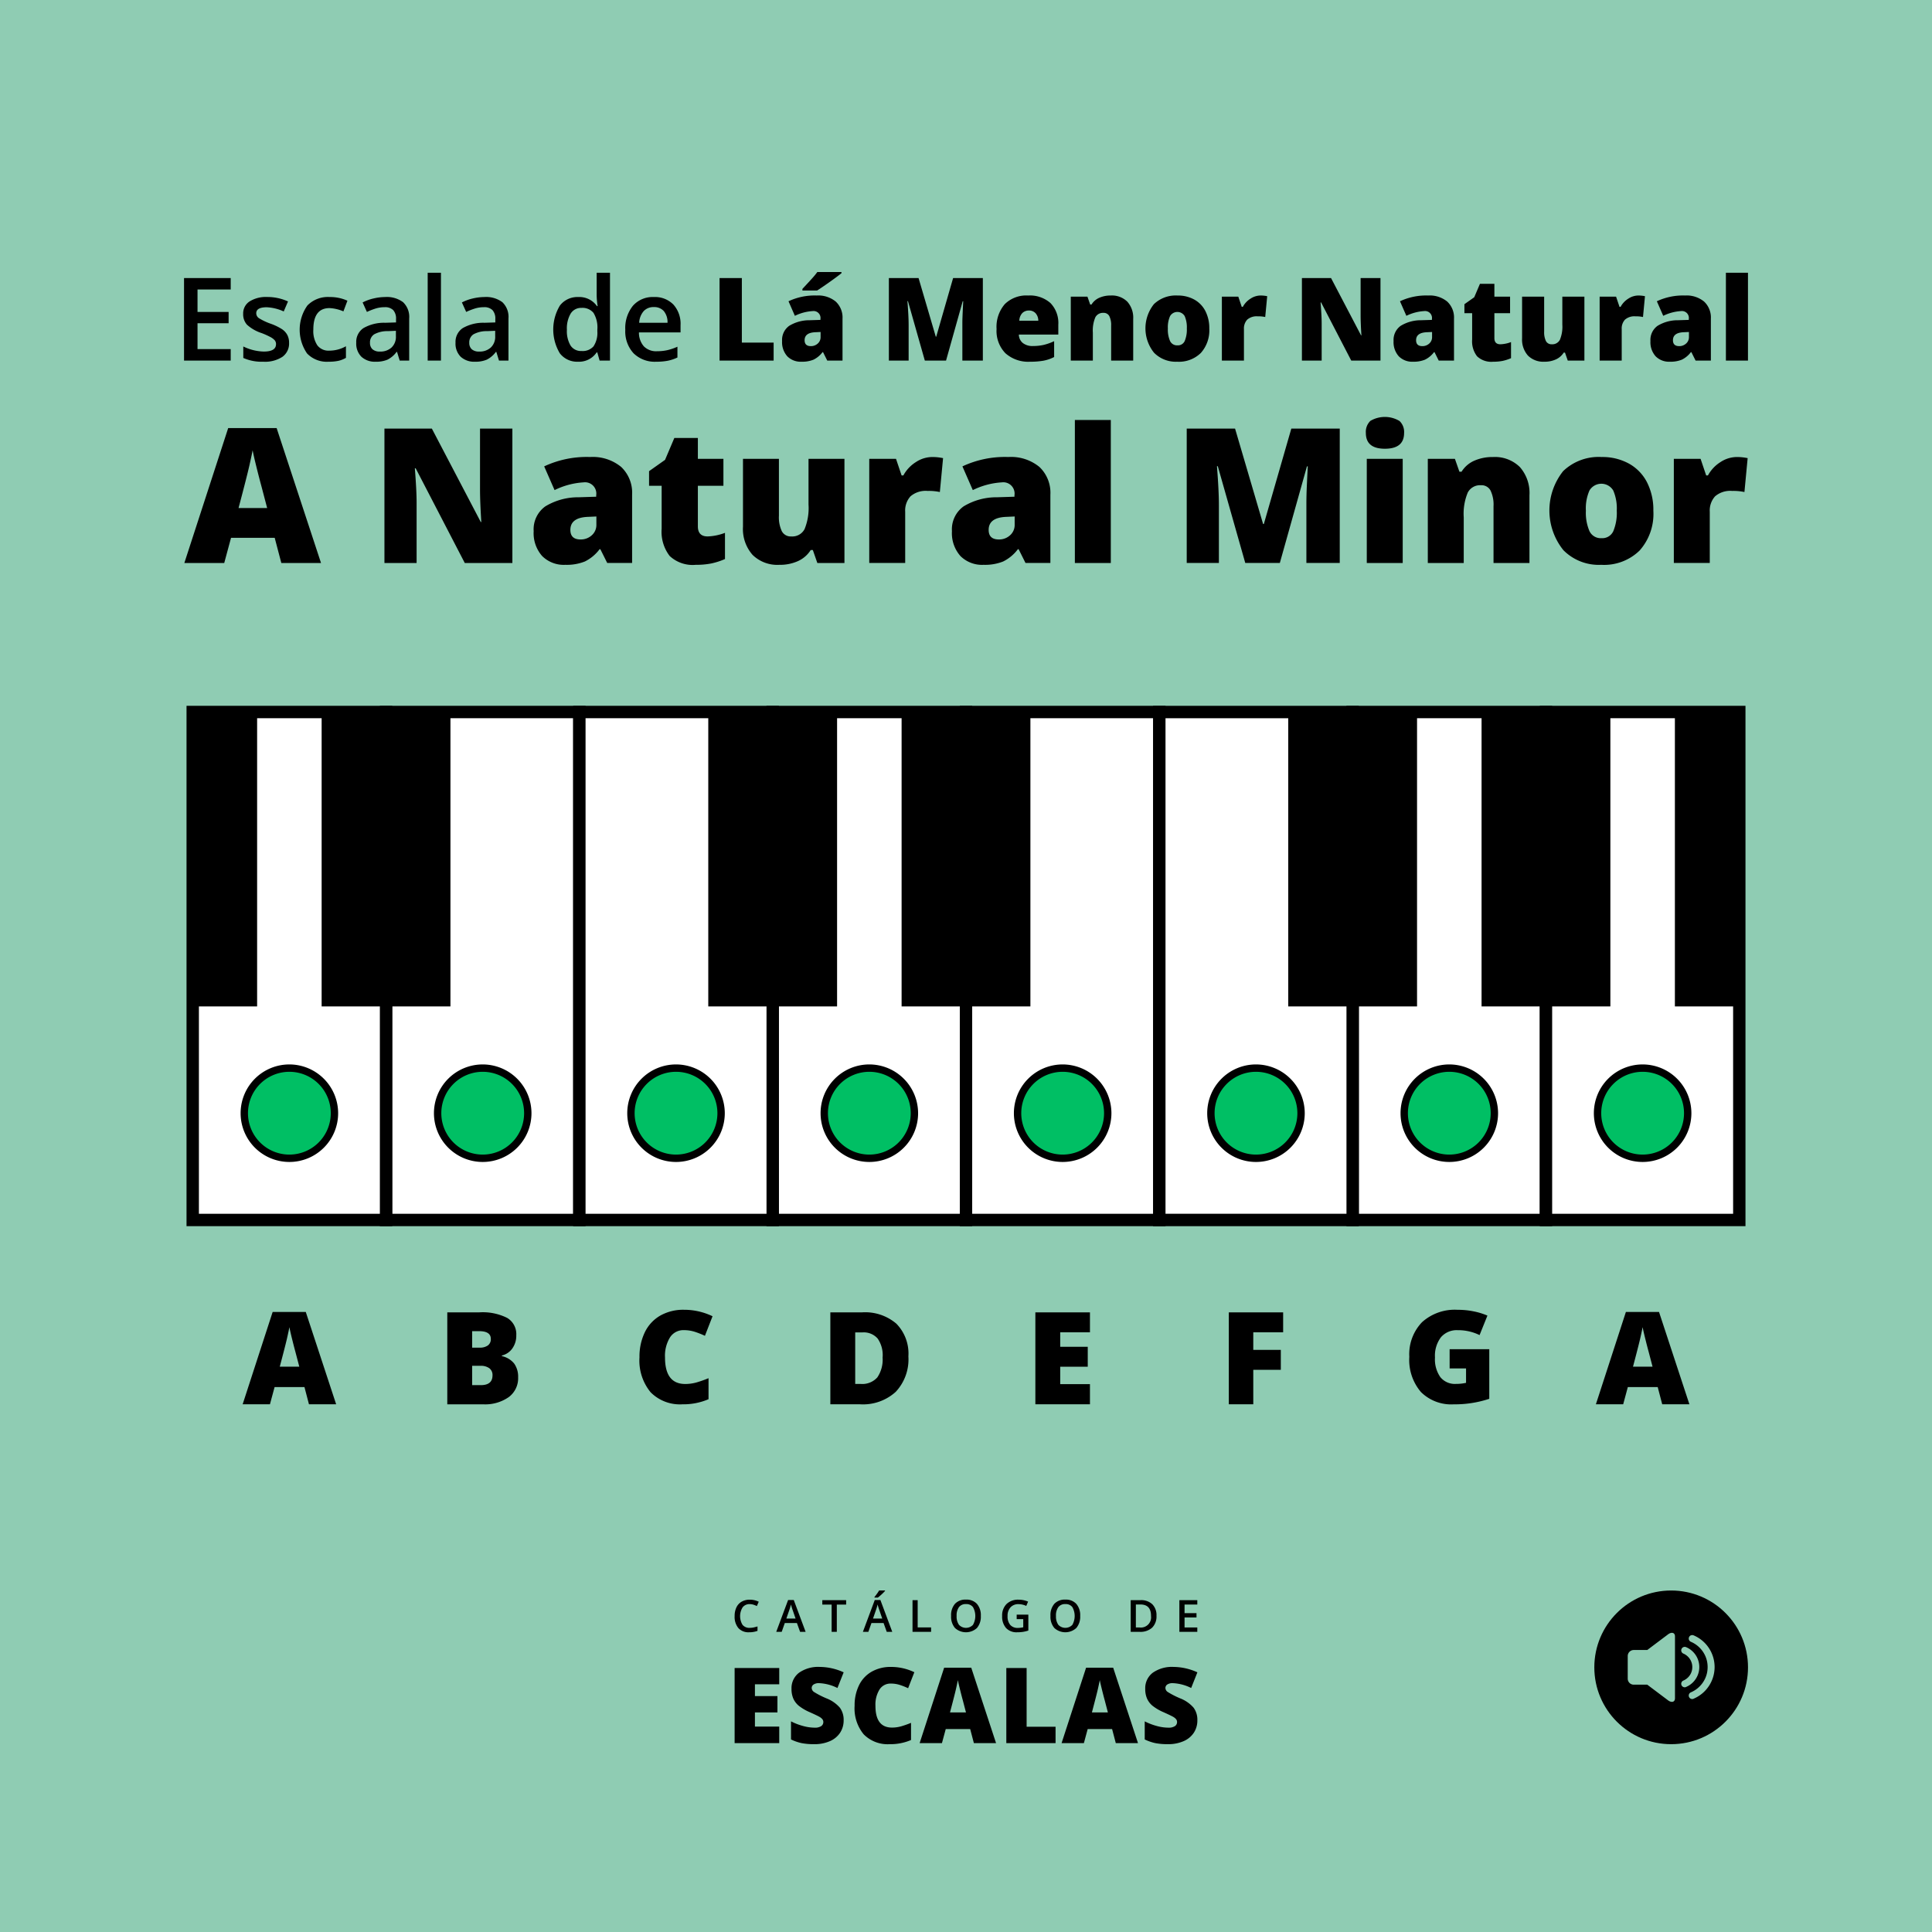 <svg xmlns="http://www.w3.org/2000/svg" width="300" height="300"><g transform="translate(-1570.745 -592.288)"><path fill="#8fccb3" d="M1570.745 592.288h300v300h-300z"/><circle cx="11.932" cy="11.932" r="11.932" transform="translate(1818.31 839.26)"/><path fill="#8fccb3" d="m1829.772 846.061-3.24 2.439h-2.1a.937.937 0 0 0-.934.934v3.517a.937.937 0 0 0 .934.933h2.1l3.24 2.439c.492.371 1.063.311 1.063-.332v-9.6c0-.641-.571-.7-1.063-.33ZM1833.724 856.074a.54.54 0 1 1-.419-1 4.3 4.3 0 0 0 1.875-1.548 4.3 4.3 0 0 0 .391-.718 4.2 4.2 0 0 0 .25-.809 4.383 4.383 0 0 0 0-1.7 4.2 4.2 0 0 0-.25-.809 4.3 4.3 0 0 0-2.266-2.266.54.54 0 1 1 .419-1 5.316 5.316 0 0 1 2.842 2.842 5.27 5.27 0 0 1 .314 1.017 5.264 5.264 0 0 1 0 2.122 5.249 5.249 0 0 1-.314 1.017 5.328 5.328 0 0 1-2.842 2.842Z"/><path fill="#8fccb3" d="M1832.558 854.246a.54.54 0 0 1-.42-1 2.286 2.286 0 0 0 .383-.21 2.35 2.35 0 0 0 .338-.279 2.221 2.221 0 0 0 .279-.338 2.191 2.191 0 0 0 .343-.815 2.232 2.232 0 0 0 .043-.454 2.294 2.294 0 0 0-.043-.453 2.3 2.3 0 0 0-1.343-1.642.54.54 0 0 1 .42-1 3.354 3.354 0 0 1 0 6.183Z"/><path d="M1687.155 841.376a1.323 1.323 0 0 0-1.09.492 2.581 2.581 0 0 0-.016 2.728 1.35 1.35 0 0 0 1.106.464 2.883 2.883 0 0 0 .607-.062q.293-.063.609-.16v.69a3.7 3.7 0 0 1-1.314.219 2.1 2.1 0 0 1-1.66-.655 2.739 2.739 0 0 1-.579-1.874 3.039 3.039 0 0 1 .281-1.343 2.005 2.005 0 0 1 .813-.882 2.455 2.455 0 0 1 1.249-.306 3.1 3.1 0 0 1 1.4.316l-.29.67a4.511 4.511 0 0 0-.527-.207 1.93 1.93 0 0 0-.589-.09ZM1694.983 845.68l-.492-1.367h-1.882l-.482 1.367h-.848l1.842-4.943h.879l1.842 4.943Zm-.7-2.061-.461-1.34c-.034-.09-.08-.232-.14-.425s-.1-.334-.123-.424a7.354 7.354 0 0 1-.266.906l-.444 1.283ZM1700.686 845.68h-.805v-4.233h-1.448v-.69h3.7v.69h-1.448ZM1708.439 845.68l-.492-1.367h-1.882l-.482 1.367h-.848l1.842-4.943h.876l1.842 4.943Zm-.7-2.061-.461-1.34c-.034-.09-.08-.232-.14-.425s-.1-.334-.123-.424a7.332 7.332 0 0 1-.266.906l-.444 1.283Zm-1.208-3.257v-.084q.191-.236.4-.526t.322-.495h.919v.071a6.717 6.717 0 0 1-.524.53 7.429 7.429 0 0 1-.587.5ZM1712.441 845.68v-4.923h.8v4.232h2.084v.691ZM1723.047 843.211a2.7 2.7 0 0 1-.6 1.87 2.526 2.526 0 0 1-3.415 0 2.705 2.705 0 0 1-.6-1.88 2.669 2.669 0 0 1 .6-1.872 2.213 2.213 0 0 1 1.714-.654 2.167 2.167 0 0 1 1.7.664 2.688 2.688 0 0 1 .601 1.872Zm-3.758 0a2.207 2.207 0 0 0 .367 1.38 1.494 1.494 0 0 0 2.112.064l.059-.059a2.8 2.8 0 0 0 0-2.759 1.285 1.285 0 0 0-1.08-.468 1.307 1.307 0 0 0-1.092.468 2.184 2.184 0 0 0-.366 1.374ZM1728.614 843.009h1.812v2.472a5.328 5.328 0 0 1-.853.206 6.088 6.088 0 0 1-.885.06 2.217 2.217 0 0 1-1.724-.662 2.664 2.664 0 0 1-.606-1.867 2.489 2.489 0 0 1 .684-1.86 2.566 2.566 0 0 1 1.882-.672 3.654 3.654 0 0 1 1.462.3l-.283.67a2.865 2.865 0 0 0-1.2-.276 1.615 1.615 0 0 0-1.246.495 1.919 1.919 0 0 0-.457 1.354 2.018 2.018 0 0 0 .412 1.371 1.5 1.5 0 0 0 1.187.47 3.909 3.909 0 0 0 .836-.1v-1.27h-1.021ZM1738.476 843.211a2.7 2.7 0 0 1-.6 1.87 2.526 2.526 0 0 1-3.415 0 2.7 2.7 0 0 1-.6-1.88 2.669 2.669 0 0 1 .6-1.872 2.213 2.213 0 0 1 1.714-.654 2.167 2.167 0 0 1 1.7.664 2.683 2.683 0 0 1 .601 1.872Zm-3.758 0a2.213 2.213 0 0 0 .367 1.38 1.5 1.5 0 0 0 2.112.064l.06-.059a2.8 2.8 0 0 0 0-2.759 1.284 1.284 0 0 0-1.079-.468 1.308 1.308 0 0 0-1.093.468 2.19 2.19 0 0 0-.37 1.374ZM1750.323 843.171a2.454 2.454 0 0 1-.677 1.864 2.718 2.718 0 0 1-1.95.645h-1.377v-4.923h1.522a2.516 2.516 0 0 1 1.828.633 2.365 2.365 0 0 1 .654 1.781Zm-.849.027q0-1.769-1.653-1.768h-.7V845h.571a1.584 1.584 0 0 0 1.779-1.8ZM1756.662 845.68h-2.785v-4.923h2.785v.68h-1.98v1.34h1.855v.674h-1.855V845h1.98ZM1691.745 862.963h-6.928v-11.669h6.928v2.53h-3.775v1.836h3.495v2.53h-3.495v2.2h3.775ZM1701.745 859.419a3.448 3.448 0 0 1-.55 1.928 3.6 3.6 0 0 1-1.589 1.308 5.879 5.879 0 0 1-2.434.467 9.85 9.85 0 0 1-1.955-.163 7.256 7.256 0 0 1-1.645-.572v-2.809a9.418 9.418 0 0 0 1.876.722 6.929 6.929 0 0 0 1.788.259 1.732 1.732 0 0 0 1.028-.243.748.748 0 0 0 .327-.627.692.692 0 0 0-.131-.419 1.549 1.549 0 0 0-.423-.363q-.291-.183-1.552-.75a7.465 7.465 0 0 1-1.713-1.006 3.087 3.087 0 0 1-.846-1.117 3.721 3.721 0 0 1-.275-1.493 2.993 2.993 0 0 1 1.173-2.514 5.174 5.174 0 0 1 3.225-.9 9.058 9.058 0 0 1 3.7.838l-.966 2.435a7.008 7.008 0 0 0-2.825-.751 1.48 1.48 0 0 0-.894.216.652.652 0 0 0-.279.535.77.77 0 0 0 .355.614 13.532 13.532 0 0 0 1.927.99 5.315 5.315 0 0 1 2.095 1.457 3.16 3.16 0 0 1 .583 1.958ZM1709.071 853.712a2.008 2.008 0 0 0-1.755.922 4.44 4.44 0 0 0-.631 2.543q0 3.367 2.562 3.368a5.25 5.25 0 0 0 1.5-.215 15.087 15.087 0 0 0 1.461-.519v2.666a8.081 8.081 0 0 1-3.3.646 5.23 5.23 0 0 1-4.051-1.532 6.321 6.321 0 0 1-1.409-4.429 7.079 7.079 0 0 1 .683-3.184 4.877 4.877 0 0 1 1.963-2.111 5.918 5.918 0 0 1 3.013-.739 8.305 8.305 0 0 1 3.616.822l-.966 2.483a10.665 10.665 0 0 0-1.293-.511 4.514 4.514 0 0 0-1.393-.21ZM1721.97 862.963l-.575-2.187h-3.795l-.591 2.187h-3.464l3.807-11.717h4.207l3.855 11.717Zm-1.229-4.773-.5-1.915q-.177-.638-.428-1.652t-.331-1.452q-.072.406-.283 1.34t-.938 3.68ZM1727.006 862.963v-11.669h3.153v9.123h4.493v2.546ZM1744.006 862.963l-.575-2.187h-3.791l-.591 2.187h-3.463l3.807-11.717h4.206l3.855 11.717Zm-1.229-4.773-.5-1.915q-.177-.638-.428-1.652t-.331-1.452q-.072.406-.283 1.34t-.938 3.68ZM1756.671 859.419a3.448 3.448 0 0 1-.55 1.928 3.6 3.6 0 0 1-1.589 1.308 5.88 5.88 0 0 1-2.434.467 9.868 9.868 0 0 1-1.956-.163 7.249 7.249 0 0 1-1.644-.572v-2.809a9.415 9.415 0 0 0 1.876.722 6.929 6.929 0 0 0 1.788.259 1.737 1.737 0 0 0 1.029-.243.75.75 0 0 0 .327-.627.693.693 0 0 0-.132-.419 1.534 1.534 0 0 0-.423-.363q-.291-.183-1.552-.75a7.438 7.438 0 0 1-1.712-1.006 3.076 3.076 0 0 1-.846-1.117 3.7 3.7 0 0 1-.276-1.493 3 3 0 0 1 1.173-2.514 5.178 5.178 0 0 1 3.225-.9 9.063 9.063 0 0 1 3.7.838l-.966 2.435a7.013 7.013 0 0 0-2.826-.751 1.481 1.481 0 0 0-.894.216.652.652 0 0 0-.279.535.772.772 0 0 0 .355.614 13.543 13.543 0 0 0 1.928.99 5.33 5.33 0 0 1 2.095 1.457 3.165 3.165 0 0 1 .583 1.958ZM1618.721 810.347l-.7-2.676h-4.638l-.723 2.676h-4.238l4.658-14.336h5.146l4.717 14.336Zm-1.5-5.84-.616-2.344q-.215-.781-.522-2.022t-.4-1.777q-.089.5-.347 1.641t-1.148 4.5ZM1640.2 796.069h4.981a8.46 8.46 0 0 1 4.321.865 2.928 2.928 0 0 1 1.411 2.69 3.4 3.4 0 0 1-.615 2.051 2.742 2.742 0 0 1-1.621 1.093v.1a3.325 3.325 0 0 1 1.924 1.172 3.538 3.538 0 0 1 .6 2.129 3.643 3.643 0 0 1-1.46 3.061 6.387 6.387 0 0 1-3.979 1.119h-5.562Zm3.858 5.479h1.162a2.1 2.1 0 0 0 1.284-.342 1.19 1.19 0 0 0 .454-1.016q0-1.2-1.816-1.2h-1.084Zm0 2.822v3h1.357q1.806 0 1.807-1.523a1.308 1.308 0 0 0-.484-1.094 2.223 2.223 0 0 0-1.4-.381ZM1676.928 798.833a2.458 2.458 0 0 0-2.148 1.128 5.442 5.442 0 0 0-.772 3.11q0 4.122 3.135 4.121a6.453 6.453 0 0 0 1.836-.263 18.58 18.58 0 0 0 1.787-.635v3.262a9.9 9.9 0 0 1-4.043.791 6.4 6.4 0 0 1-4.956-1.875 7.735 7.735 0 0 1-1.724-5.42 8.657 8.657 0 0 1 .835-3.9 5.974 5.974 0 0 1 2.4-2.583 7.251 7.251 0 0 1 3.686-.9 10.15 10.15 0 0 1 4.424 1.006l-1.182 3.037a13.243 13.243 0 0 0-1.582-.625 5.538 5.538 0 0 0-1.696-.254ZM1711.8 802.905a7.374 7.374 0 0 1-1.967 5.508 7.559 7.559 0 0 1-5.533 1.934h-4.619v-14.278h4.942a7.453 7.453 0 0 1 5.307 1.758 6.634 6.634 0 0 1 1.87 5.078Zm-4 .137a4.533 4.533 0 0 0-.777-2.91 2.869 2.869 0 0 0-2.358-.948h-1.123v8h.859a3.112 3.112 0 0 0 2.578-1.02 4.928 4.928 0 0 0 .813-3.122ZM1739.993 810.347h-8.477v-14.278h8.477v3.1h-4.619v2.246h4.277v3.1h-4.277v2.7h4.619ZM1765.354 810.347h-3.8v-14.278h8.437v3.1h-4.638v2.725h4.277v3.095h-4.277ZM1795.841 801.792H1802v7.7a16.935 16.935 0 0 1-5.517.86 6.665 6.665 0 0 1-5.1-1.915 7.66 7.66 0 0 1-1.8-5.458 7.171 7.171 0 0 1 1.973-5.381 7.583 7.583 0 0 1 5.527-1.924 12.25 12.25 0 0 1 2.544.254 10.664 10.664 0 0 1 2.085.645l-1.22 3.027a7.55 7.55 0 0 0-3.389-.762 3.223 3.223 0 0 0-2.612 1.1 4.752 4.752 0 0 0-.923 3.14 4.811 4.811 0 0 0 .835 3.052 2.893 2.893 0 0 0 2.407 1.05 7.051 7.051 0 0 0 1.582-.166v-2.236h-2.549ZM1828.853 810.347l-.7-2.676h-4.639l-.722 2.676h-4.239l4.659-14.336h5.146l4.717 14.336Zm-1.5-5.84-.615-2.344q-.215-.781-.522-2.022t-.406-1.777q-.087.5-.346 1.641t-1.148 4.5Z"/><path fill="#fff" d="M1690.726 702.851h30.019v78.874h-30.019z"/><path d="M1721.706 782.686h-31.94v-80.8h31.94Zm-30.019-1.922h28.1v-76.952h-28.1Z"/><path fill="#fff" d="M1720.745 702.851h30.019v78.874h-30.019z"/><path d="M1751.725 782.686h-31.941v-80.8h31.941Zm-30.019-1.922h28.1v-76.952h-28.1Z"/><path fill="#fff" d="M1780.783 702.851h30.019v78.874h-30.019z"/><path d="M1811.763 782.686h-31.941v-80.8h31.941Zm-30.019-1.922h28.1v-76.952h-28.1Z"/><path fill="#fff" d="M1750.764 702.851h30.019v78.874h-30.019z"/><path d="M1781.744 782.686H1749.8v-80.8h31.941Zm-30.019-1.922h28.1v-76.952h-28.1Z"/><path fill="#fff" d="M1810.802 702.851h30.019v78.874h-30.019z"/><path d="M1841.782 782.686h-31.941v-80.8h31.941Zm-30.019-1.922h28.1v-76.952h-28.1Z"/><path fill="#fff" d="M1630.689 702.851h30.019v78.874h-30.019z"/><path d="M1661.669 782.686h-31.941v-80.8h31.941Zm-30.019-1.922h28.1v-76.952h-28.1Z"/><path fill="#fff" d="M1600.67 702.851h30.019v78.874h-30.019z"/><path d="M1631.65 782.686h-31.941v-80.8h31.941Zm-30.019-1.922h28.1v-76.952h-28.1Z"/><path fill="#fff" d="M1660.708 702.851h30.019v78.874h-30.019z"/><path d="M1691.687 782.686h-31.94v-80.8h31.94Zm-30.018-1.922h28.1v-76.952h-28.1Z"/><path d="M1680.726 702.851h20v45.714h-20zM1710.745 702.851h20v45.714h-20zM1800.802 702.851h20v45.714h-20zM1770.783 702.851h20v45.714h-20zM1620.689 702.851h20v45.714h-20zM1600.67 702.851h10v45.714h-10zM1830.821 702.851h10v45.714h-10z"/><circle cx="7" cy="7" r="7" fill="#00bf64" transform="translate(1728.755 758.145)"/><path d="M1735.755 758.716a6.428 6.428 0 1 1-6.429 6.429 6.429 6.429 0 0 1 6.429-6.429m0-1.143a7.572 7.572 0 1 0 7.571 7.572 7.581 7.581 0 0 0-7.571-7.572Z"/><circle cx="7" cy="7" r="7" fill="#00bf64" transform="translate(1638.698 758.145)"/><path d="M1645.7 758.716a6.428 6.428 0 1 1-6.428 6.429 6.429 6.429 0 0 1 6.428-6.429m0-1.143a7.572 7.572 0 1 0 7.572 7.572 7.58 7.58 0 0 0-7.572-7.572Z"/><circle cx="7" cy="7" r="7" fill="#00bf64" transform="translate(1668.717 758.145)"/><path d="M1675.717 758.716a6.428 6.428 0 1 1-6.428 6.429 6.43 6.43 0 0 1 6.428-6.429m0-1.143a7.572 7.572 0 1 0 7.572 7.572 7.58 7.58 0 0 0-7.572-7.572Z"/><circle cx="7" cy="7" r="7" fill="#00bf64" transform="translate(1698.736 758.145)"/><path d="M1705.736 758.716a6.428 6.428 0 1 1-6.429 6.429 6.429 6.429 0 0 1 6.429-6.429m0-1.143a7.572 7.572 0 1 0 7.571 7.572 7.581 7.581 0 0 0-7.571-7.572Z"/><circle cx="7" cy="7" r="7" fill="#00bf64" transform="translate(1758.773 758.145)"/><path d="M1765.774 758.716a6.428 6.428 0 1 1-6.429 6.429 6.429 6.429 0 0 1 6.429-6.429m0-1.143a7.572 7.572 0 1 0 7.571 7.572 7.581 7.581 0 0 0-7.571-7.572Z"/><circle cx="7" cy="7" r="7" fill="#00bf64" transform="translate(1788.792 758.145)"/><path d="M1795.792 758.716a6.428 6.428 0 1 1-6.428 6.429 6.429 6.429 0 0 1 6.428-6.429m0-1.143a7.572 7.572 0 1 0 7.572 7.572 7.58 7.58 0 0 0-7.572-7.572Z"/><circle cx="7" cy="7" r="7" fill="#00bf64" transform="translate(1818.811 758.145)"/><path d="M1825.811 758.716a6.428 6.428 0 1 1-6.428 6.429 6.429 6.429 0 0 1 6.428-6.429m0-1.143a7.572 7.572 0 1 0 7.572 7.572 7.58 7.58 0 0 0-7.572-7.572Z"/><circle cx="7" cy="7" r="7" fill="#00bf64" transform="translate(1608.679 758.145)"/><path d="M1615.679 758.716a6.428 6.428 0 1 1-6.428 6.429 6.429 6.429 0 0 1 6.428-6.429m0-1.143a7.572 7.572 0 1 0 7.572 7.572 7.581 7.581 0 0 0-7.572-7.572ZM1606.57 648.279h-7.248v-12.813h7.248v1.771h-5.154v3.488h4.829v1.753h-4.829v4.022h5.154ZM1615.632 645.519a2.537 2.537 0 0 1-1.035 2.178 4.952 4.952 0 0 1-2.962.758 7 7 0 0 1-3.111-.587v-1.78a7.635 7.635 0 0 0 3.181.789q1.9 0 1.9-1.148a.909.909 0 0 0-.21-.613 2.5 2.5 0 0 0-.692-.509 12.055 12.055 0 0 0-1.341-.6 6.178 6.178 0 0 1-2.266-1.3 2.4 2.4 0 0 1-.592-1.683 2.211 2.211 0 0 1 1-1.932 4.767 4.767 0 0 1 2.73-.688 7.743 7.743 0 0 1 3.234.692l-.666 1.552a7.181 7.181 0 0 0-2.638-.649q-1.631 0-1.63.929a.932.932 0 0 0 .425.771 9.288 9.288 0 0 0 1.853.868 8.474 8.474 0 0 1 1.744.85 2.543 2.543 0 0 1 .807.89 2.58 2.58 0 0 1 .269 1.212ZM1621.766 648.455a4.244 4.244 0 0 1-3.343-1.284 6.506 6.506 0 0 1 .053-7.445 4.433 4.433 0 0 1 3.457-1.315 6.479 6.479 0 0 1 2.761.57l-.623 1.656a6.228 6.228 0 0 0-2.156-.508q-2.514 0-2.515 3.339a4 4 0 0 0 .627 2.45 2.169 2.169 0 0 0 1.836.819 5.266 5.266 0 0 0 2.6-.684v1.8a4.085 4.085 0 0 1-1.179.465 7.109 7.109 0 0 1-1.518.137ZM1632.809 648.279l-.412-1.349h-.07a3.968 3.968 0 0 1-1.411 1.205 4.466 4.466 0 0 1-1.823.32 3.084 3.084 0 0 1-2.23-.771 2.885 2.885 0 0 1-.8-2.183 2.563 2.563 0 0 1 1.113-2.261 6.413 6.413 0 0 1 3.392-.832l1.673-.053v-.517a1.96 1.96 0 0 0-.433-1.389 1.771 1.771 0 0 0-1.346-.46 4.65 4.65 0 0 0-1.428.219 10.723 10.723 0 0 0-1.315.517l-.666-1.473a7.181 7.181 0 0 1 1.727-.626 7.952 7.952 0 0 1 1.77-.215 4.194 4.194 0 0 1 2.791.806 3.158 3.158 0 0 1 .943 2.533v6.529Zm-3.067-1.4a2.55 2.55 0 0 0 1.8-.627 2.269 2.269 0 0 0 .679-1.757v-.841l-1.245.053a4.261 4.261 0 0 0-2.116.486 1.479 1.479 0 0 0-.662 1.328 1.3 1.3 0 0 0 .386 1 1.654 1.654 0 0 0 1.158.356ZM1639.216 648.279h-2.06v-13.637h2.06ZM1648.225 648.279l-.411-1.349h-.07a3.97 3.97 0 0 1-1.412 1.205 4.466 4.466 0 0 1-1.823.32 3.086 3.086 0 0 1-2.23-.771 2.885 2.885 0 0 1-.8-2.183 2.563 2.563 0 0 1 1.113-2.261 6.416 6.416 0 0 1 3.392-.832l1.674-.053v-.517a1.96 1.96 0 0 0-.434-1.389 1.769 1.769 0 0 0-1.345-.46 4.656 4.656 0 0 0-1.429.219 10.64 10.64 0 0 0-1.314.517l-.667-1.473a7.2 7.2 0 0 1 1.727-.626 7.952 7.952 0 0 1 1.77-.215 4.2 4.2 0 0 1 2.792.806 3.158 3.158 0 0 1 .942 2.533v6.529Zm-3.067-1.4a2.55 2.55 0 0 0 1.8-.627 2.269 2.269 0 0 0 .679-1.757v-.841l-1.244.053a4.262 4.262 0 0 0-2.117.486 1.479 1.479 0 0 0-.662 1.328 1.3 1.3 0 0 0 .386 1 1.656 1.656 0 0 0 1.158.356ZM1660.5 648.455a3.375 3.375 0 0 1-2.831-1.315 7.207 7.207 0 0 1 .013-7.4 3.41 3.41 0 0 1 2.853-1.328 3.343 3.343 0 0 1 2.91 1.411h.1a12.4 12.4 0 0 1-.149-1.647v-3.533h2.068v13.637h-1.613l-.359-1.27h-.1a3.293 3.293 0 0 1-2.892 1.445Zm.552-1.665a2.239 2.239 0 0 0 1.849-.715 3.76 3.76 0 0 0 .6-2.318v-.289a4.347 4.347 0 0 0-.6-2.6 2.21 2.21 0 0 0-1.867-.771 1.891 1.891 0 0 0-1.673.881 4.507 4.507 0 0 0-.588 2.51 4.4 4.4 0 0 0 .57 2.459 1.924 1.924 0 0 0 1.713.843ZM1672.651 648.455a4.69 4.69 0 0 1-3.536-1.319 5 5 0 0 1-1.275-3.633 5.5 5.5 0 0 1 1.183-3.734 4.086 4.086 0 0 1 3.251-1.358 4 4 0 0 1 3.033 1.166 4.454 4.454 0 0 1 1.113 3.208v1.115h-6.46a3.191 3.191 0 0 0 .763 2.169 2.656 2.656 0 0 0 2.024.758 7.487 7.487 0 0 0 1.6-.162 8.372 8.372 0 0 0 1.59-.539v1.674a6.326 6.326 0 0 1-1.524.509 9.39 9.39 0 0 1-1.762.146Zm-.377-8.484a2.068 2.068 0 0 0-1.573.622 2.964 2.964 0 0 0-.705 1.815h4.4a2.684 2.684 0 0 0-.578-1.819 1.979 1.979 0 0 0-1.544-.618ZM1682.477 648.279v-12.813h3.462v10.018h4.934v2.795ZM1699.2 648.279l-.657-1.314h-.07a3.907 3.907 0 0 1-1.411 1.174 4.653 4.653 0 0 1-1.858.316 2.916 2.916 0 0 1-2.209-.842 3.277 3.277 0 0 1-.807-2.366 2.693 2.693 0 0 1 1.1-2.362 6.034 6.034 0 0 1 3.2-.872l1.656-.052v-.141a1.077 1.077 0 0 0-1.209-1.227 7.246 7.246 0 0 0-2.761.736l-.99-2.261a9.534 9.534 0 0 1 4.382-.893 4.261 4.261 0 0 1 2.958.946 3.386 3.386 0 0 1 1.047 2.647v6.511Zm-3.856-10.876v-.254q1.348-1.446 1.713-1.867t.6-.753h3.75v.184q-.7.561-1.928 1.428t-1.858 1.262Zm1.314 8.633a1.546 1.546 0 0 0 1.065-.4 1.307 1.307 0 0 0 .443-1.025v-.771l-.789.035q-1.692.062-1.692 1.244-.001.917.972.917ZM1714.352 648.279l-2.62-9.228h-.079q.183 2.358.184 3.663v5.565h-3.068v-12.813h4.61l2.673 9.1h.07l2.621-9.1h4.618v12.813h-3.181v-5.617c0-.292 0-.617.013-.973s.048-1.23.119-2.621h-.079l-2.586 9.211ZM1730.715 648.455a5.331 5.331 0 0 1-3.852-1.319 4.964 4.964 0 0 1-1.372-3.756 5.411 5.411 0 0 1 1.271-3.86 4.751 4.751 0 0 1 3.628-1.345 4.815 4.815 0 0 1 3.467 1.169 4.448 4.448 0 0 1 1.222 3.37v1.525h-6.126a1.7 1.7 0 0 0 .609 1.306 2.383 2.383 0 0 0 1.564.473 7.612 7.612 0 0 0 1.661-.17 8.353 8.353 0 0 0 1.644-.583v2.462a6.034 6.034 0 0 1-1.666.57 11.529 11.529 0 0 1-2.05.158Zm-.2-7.949a1.424 1.424 0 0 0-1.012.381 1.789 1.789 0 0 0-.478 1.2h2.945a1.709 1.709 0 0 0-.408-1.148 1.346 1.346 0 0 0-1.049-.433ZM1743.282 648.279v-5.416a3.1 3.1 0 0 0-.285-1.494.973.973 0 0 0-.915-.5 1.327 1.327 0 0 0-1.254.692 5.252 5.252 0 0 0-.385 2.375v4.347h-3.427v-9.933h2.586l.429 1.227h.2a2.718 2.718 0 0 1 1.214-1.052 4.286 4.286 0 0 1 1.784-.35 3.381 3.381 0 0 1 2.563.955 3.727 3.727 0 0 1 .916 2.69v6.459ZM1758.523 643.293a5.257 5.257 0 0 1-1.31 3.8 4.852 4.852 0 0 1-3.668 1.363 4.753 4.753 0 0 1-3.6-1.394 6.034 6.034 0 0 1-.026-7.541 4.895 4.895 0 0 1 3.677-1.345 5.24 5.24 0 0 1 2.585.622 4.246 4.246 0 0 1 1.731 1.783 5.764 5.764 0 0 1 .611 2.712Zm-6.433 0a4.407 4.407 0 0 0 .342 1.95 1.187 1.187 0 0 0 1.148.67 1.153 1.153 0 0 0 1.126-.67 4.566 4.566 0 0 0 .329-1.95 4.339 4.339 0 0 0-.333-1.92 1.32 1.32 0 0 0-2.27 0 4.23 4.23 0 0 0-.342 1.92ZM1766.472 638.175a4.925 4.925 0 0 1 .85.07l.193.035-.307 3.234a5.036 5.036 0 0 0-1.165-.106 2.218 2.218 0 0 0-1.63.513 2.01 2.01 0 0 0-.509 1.477v4.881h-3.427v-9.929h2.551l.534 1.586h.167a3.425 3.425 0 0 1 1.2-1.275 2.865 2.865 0 0 1 1.543-.486ZM1785.106 648.279h-4.54l-4.68-9.027h-.079q.166 2.13.167 3.252v5.775h-3.068v-12.813h4.523l4.662 8.9h.053q-.123-1.938-.123-3.112v-5.793h3.085ZM1794.151 648.279l-.658-1.314h-.07a3.9 3.9 0 0 1-1.411 1.174 4.647 4.647 0 0 1-1.858.316 2.912 2.912 0 0 1-2.208-.842 3.277 3.277 0 0 1-.807-2.366 2.693 2.693 0 0 1 1.1-2.362 6.034 6.034 0 0 1 3.2-.872l1.656-.052v-.141a1.077 1.077 0 0 0-1.21-1.227 7.246 7.246 0 0 0-2.76.736l-.991-2.261a9.541 9.541 0 0 1 4.382-.893 4.258 4.258 0 0 1 2.958.946 3.383 3.383 0 0 1 1.048 2.647v6.511Zm-2.542-2.243a1.545 1.545 0 0 0 1.065-.4 1.306 1.306 0 0 0 .442-1.025v-.771l-.788.035q-1.692.062-1.692 1.244 0 .917.973.917ZM1803.721 645.747a5.091 5.091 0 0 0 1.656-.342v2.5a6.8 6.8 0 0 1-1.318.425 7.532 7.532 0 0 1-1.469.127 3.2 3.2 0 0 1-2.488-.846 3.784 3.784 0 0 1-.763-2.6v-4.093h-1.2v-1.394l1.525-1.078.886-2.086h2.243v1.99h2.436v2.568h-2.436v3.865q-.001.963.928.964ZM1814.185 648.279l-.429-1.235h-.2a2.787 2.787 0 0 1-1.2 1.047 4.171 4.171 0 0 1-1.8.364 3.367 3.367 0 0 1-2.551-.951 3.729 3.729 0 0 1-.911-2.686v-6.468h3.427v5.425a3.117 3.117 0 0 0 .276 1.472.956.956 0 0 0 .907.5 1.321 1.321 0 0 0 1.262-.7 5.307 5.307 0 0 0 .377-2.353v-4.344h3.427v9.929ZM1825.132 638.175a4.934 4.934 0 0 1 .85.07l.193.035-.307 3.234a5.039 5.039 0 0 0-1.166-.106 2.22 2.22 0 0 0-1.63.513 2.009 2.009 0 0 0-.508 1.477v4.881h-3.427v-9.929h2.55l.535 1.586h.167a3.426 3.426 0 0 1 1.2-1.275 2.865 2.865 0 0 1 1.543-.486ZM1834.036 648.279l-.657-1.314h-.07a3.9 3.9 0 0 1-1.411 1.174 4.653 4.653 0 0 1-1.858.316 2.916 2.916 0 0 1-2.209-.842 3.277 3.277 0 0 1-.806-2.366 2.692 2.692 0 0 1 1.1-2.362 6.034 6.034 0 0 1 3.2-.872l1.656-.052v-.141a1.077 1.077 0 0 0-1.209-1.227 7.246 7.246 0 0 0-2.761.736l-.99-2.261a9.537 9.537 0 0 1 4.382-.893 4.261 4.261 0 0 1 2.958.946 3.386 3.386 0 0 1 1.047 2.647v6.511Zm-2.542-2.243a1.545 1.545 0 0 0 1.065-.4 1.307 1.307 0 0 0 .443-1.025v-.771l-.789.035q-1.692.062-1.692 1.244 0 .917.973.917ZM1842.169 648.279h-3.427v-13.637h3.427ZM1614.428 679.708l-1.028-3.91h-6.779l-1.056 3.91h-6.194l6.808-20.951h7.521l6.893 20.951Zm-2.2-8.535-.9-3.425q-.315-1.141-.764-2.954t-.592-2.6q-.129.727-.507 2.4t-1.677 6.579ZM1650.307 679.708h-7.393l-7.621-14.7h-.129q.272 3.468.272 5.295v9.405h-4.995v-20.865h7.364l7.592 14.5h.086q-.2-3.155-.2-5.067v-9.433h5.024ZM1665.036 679.708l-1.071-2.141h-.114a6.361 6.361 0 0 1-2.3 1.913 7.6 7.6 0 0 1-3.025.513 4.747 4.747 0 0 1-3.6-1.369 5.348 5.348 0 0 1-1.313-3.854 4.383 4.383 0 0 1 1.8-3.846 9.826 9.826 0 0 1 5.21-1.42l2.7-.086v-.228a1.754 1.754 0 0 0-1.97-2 11.764 11.764 0 0 0-4.495 1.2l-1.613-3.683a15.517 15.517 0 0 1 7.136-1.455 6.933 6.933 0 0 1 4.817 1.541 5.513 5.513 0 0 1 1.7 4.31v10.6Zm-4.139-3.653a2.519 2.519 0 0 0 1.734-.643 2.133 2.133 0 0 0 .72-1.67v-1.255l-1.284.057q-2.754.1-2.754 2.026 0 1.485 1.587 1.485ZM1680.62 675.584a8.306 8.306 0 0 0 2.7-.557v4.067a10.9 10.9 0 0 1-2.148.692 12.156 12.156 0 0 1-2.391.207 5.22 5.22 0 0 1-4.053-1.377 6.165 6.165 0 0 1-1.242-4.231v-6.665h-1.955v-2.269l2.483-1.756 1.442-3.4h3.654v3.24h3.967v4.182h-3.967v6.294q-.002 1.572 1.51 1.573ZM1697.661 679.708l-.7-2.012h-.328a4.536 4.536 0 0 1-1.948 1.705 6.779 6.779 0 0 1-2.933.592 5.479 5.479 0 0 1-4.153-1.548 6.064 6.064 0 0 1-1.484-4.374v-10.533h5.58v8.834a5.07 5.07 0 0 0 .45 2.4 1.557 1.557 0 0 0 1.477.814 2.15 2.15 0 0 0 2.055-1.135 8.637 8.637 0 0 0 .614-3.832v-7.079h5.58v16.17ZM1715.486 663.253a8.08 8.08 0 0 1 1.384.114l.315.057-.5 5.266a8.226 8.226 0 0 0-1.9-.171 3.617 3.617 0 0 0-2.655.835 3.272 3.272 0 0 0-.827 2.4v7.949h-5.581v-16.17h4.153l.871 2.583h.271a5.59 5.59 0 0 1 1.948-2.076 4.664 4.664 0 0 1 2.521-.787ZM1729.986 679.708l-1.07-2.141h-.114a6.361 6.361 0 0 1-2.3 1.913 7.6 7.6 0 0 1-3.026.513 4.746 4.746 0 0 1-3.6-1.369 5.343 5.343 0 0 1-1.313-3.854 4.383 4.383 0 0 1 1.8-3.846 9.825 9.825 0 0 1 5.209-1.42l2.7-.086v-.228a1.754 1.754 0 0 0-1.97-2 11.769 11.769 0 0 0-4.5 1.2l-1.612-3.683a15.516 15.516 0 0 1 7.136-1.455 6.93 6.93 0 0 1 4.816 1.541 5.513 5.513 0 0 1 1.706 4.31v10.6Zm-4.139-3.653a2.516 2.516 0 0 0 1.734-.643 2.131 2.131 0 0 0 .721-1.67v-1.255l-1.284.057q-2.755.1-2.755 2.026 0 1.485 1.584 1.485ZM1743.231 679.708h-5.581V657.5h5.581ZM1764.11 679.708l-4.267-15.028h-.129q.3 3.839.3 5.966v9.062h-4.995v-20.865h7.507l4.353 14.814h.114l4.267-14.814h7.521v20.865h-5.18v-9.148q0-.714.021-1.584t.193-4.268h-.128l-4.211 15ZM1782.835 659.514a2.358 2.358 0 0 1 .7-1.87 4.43 4.43 0 0 1 4.524.014 2.34 2.34 0 0 1 .714 1.856q0 2.454-2.983 2.454-2.956 0-2.955-2.454Zm5.723 20.194h-5.58v-16.17h5.58ZM1802.658 679.708v-8.82a5.06 5.06 0 0 0-.464-2.433 1.585 1.585 0 0 0-1.491-.821 2.159 2.159 0 0 0-2.041 1.128 8.532 8.532 0 0 0-.628 3.867v7.079h-5.58v-16.17h4.21l.7 2h.329a4.412 4.412 0 0 1 1.976-1.712 6.98 6.98 0 0 1 2.905-.571 5.509 5.509 0 0 1 4.174 1.555 6.08 6.08 0 0 1 1.491 4.382v10.518ZM1827.477 671.588a8.559 8.559 0 0 1-2.134 6.186 7.894 7.894 0 0 1-5.973 2.219 7.736 7.736 0 0 1-5.858-2.269 9.823 9.823 0 0 1-.043-12.28 7.97 7.97 0 0 1 5.987-2.191 8.541 8.541 0 0 1 4.21 1.013 6.927 6.927 0 0 1 2.819 2.9 9.383 9.383 0 0 1 .992 4.422Zm-10.476 0a7.18 7.18 0 0 0 .557 3.175 1.934 1.934 0 0 0 1.869 1.092 1.88 1.88 0 0 0 1.834-1.092 7.428 7.428 0 0 0 .535-3.175 7.054 7.054 0 0 0-.542-3.126 2.149 2.149 0 0 0-3.7-.007 6.891 6.891 0 0 0-.554 3.133ZM1840.421 663.253a8.08 8.08 0 0 1 1.384.114l.315.057-.5 5.266a8.225 8.225 0 0 0-1.9-.171 3.617 3.617 0 0 0-2.655.835 3.272 3.272 0 0 0-.827 2.4v7.949h-5.581v-16.17h4.153l.871 2.583h.271a5.591 5.591 0 0 1 1.948-2.076 4.662 4.662 0 0 1 2.521-.787Z"/></g></svg>